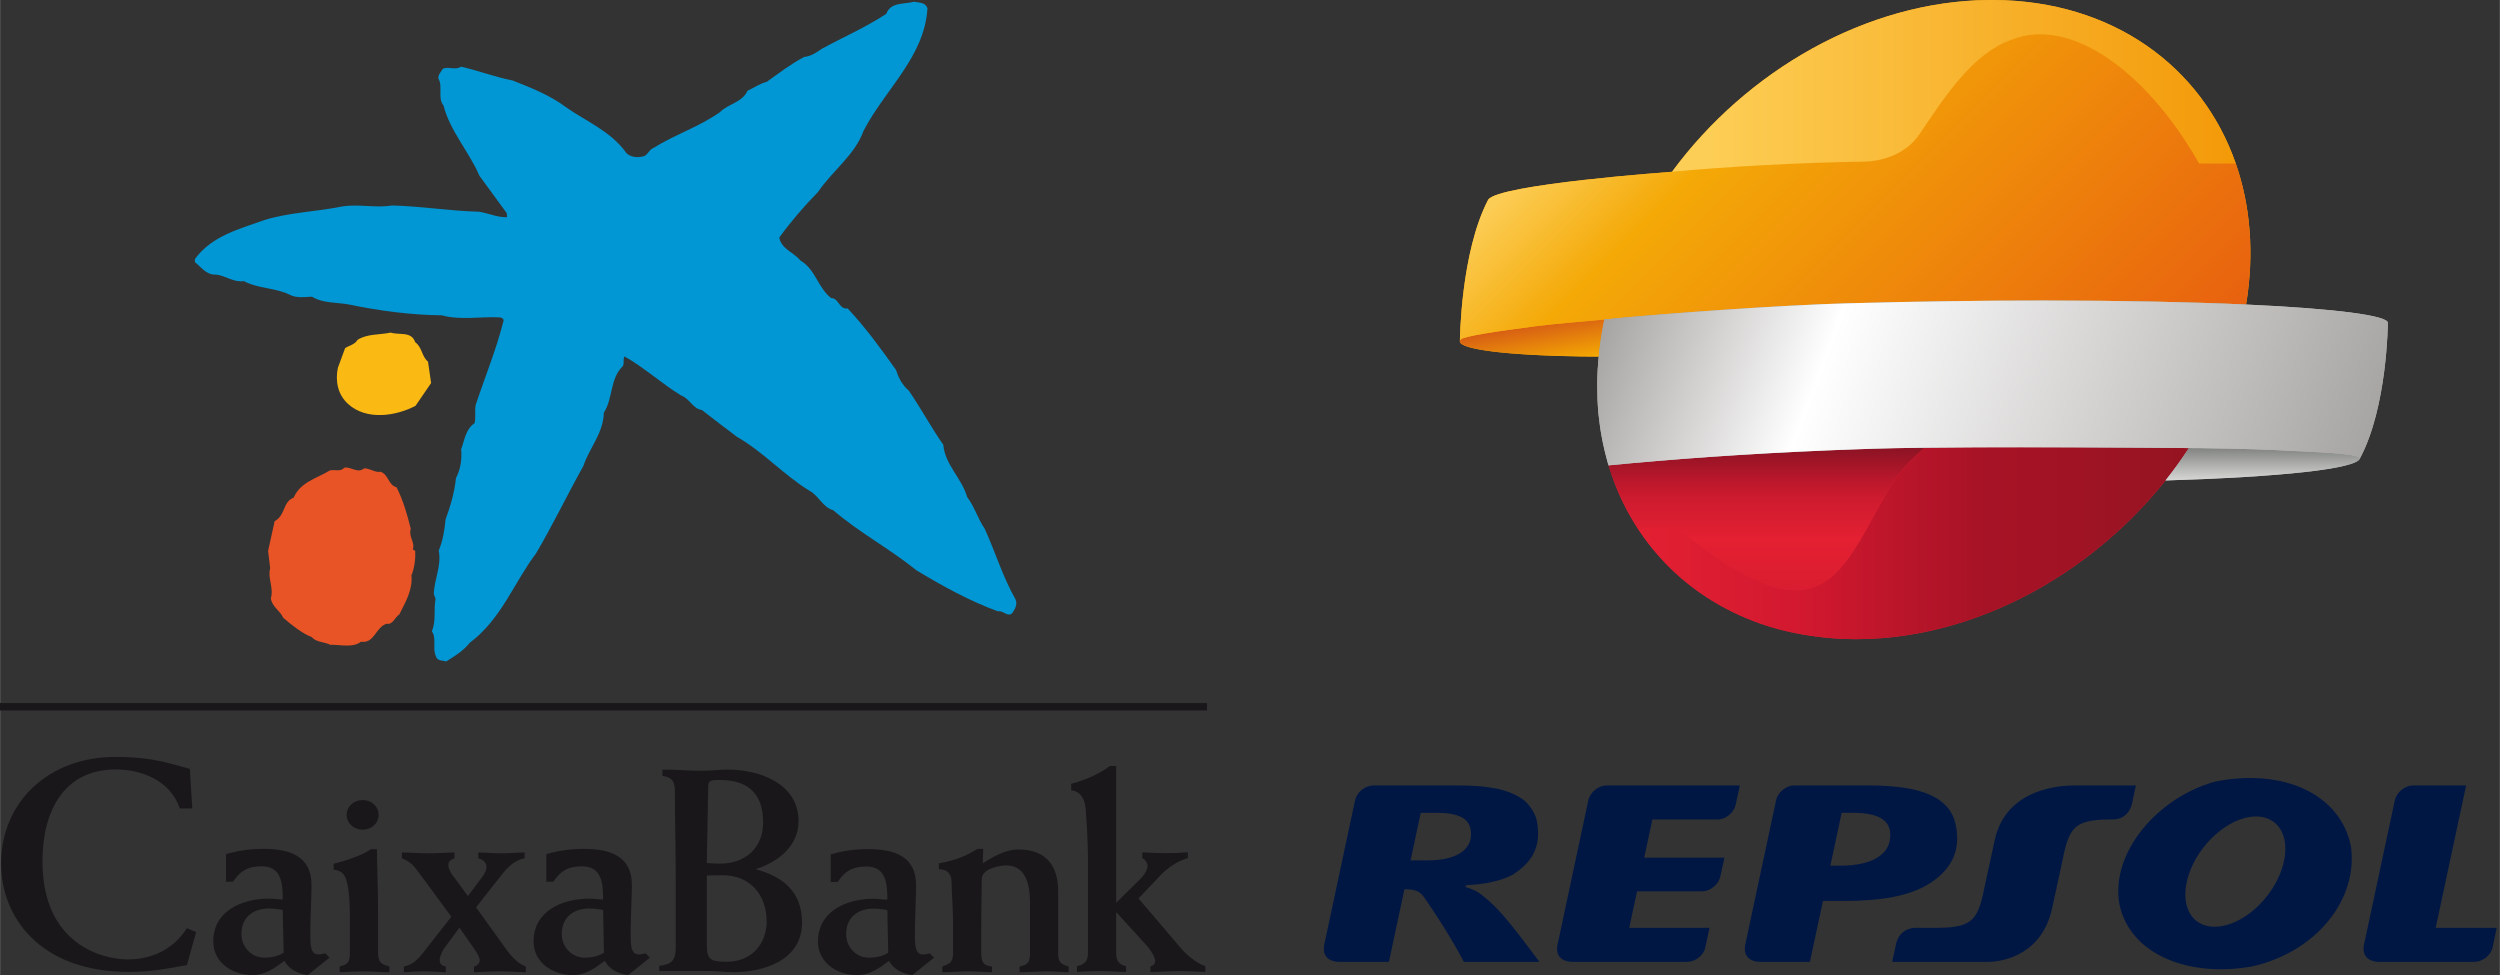 <?xml version="1.0" encoding="UTF-8" standalone="no"?>
<!-- Created with Inkscape (http://www.inkscape.org/) by Marsupilami -->

<svg
   xmlns:dc="http://purl.org/dc/elements/1.1/"
   xmlns:cc="http://creativecommons.org/ns#"
   xmlns:rdf="http://www.w3.org/1999/02/22-rdf-syntax-ns#"
   xmlns:svg="http://www.w3.org/2000/svg"
   xmlns="http://www.w3.org/2000/svg"
   xmlns:sodipodi="http://sodipodi.sourceforge.net/DTD/sodipodi-0.dtd"
   xmlns:inkscape="http://www.inkscape.org/namespaces/inkscape"
   version="1.1"
   width="923.004"
   height="359.986"
   viewBox="-2.018 -2.018 85.674 33.417"
   id="svg15995"
   inkscape:version="0.91 r13725"
   sodipodi:docname="Caixabank-Repsol.svg">
  <rect x="-2.018" y="-2.018" width="85.674" height="33.417" fill="#333333" stroke="none"/>
  <sodipodi:namedview
     pagecolor="#ffffff"
     bordercolor="#666666"
     borderopacity="1"
     objecttolerance="10"
     gridtolerance="10"
     guidetolerance="10"
     inkscape:pageopacity="0"
     inkscape:pageshadow="2"
     inkscape:window-width="1280"
     inkscape:window-height="961"
     id="namedview3343"
     showgrid="false"
     inkscape:zoom="0.37242799"
     inkscape:cx="297.25818"
     inkscape:cy="158.02234"
     inkscape:window-x="-8"
     inkscape:window-y="-8"
     inkscape:window-maximized="1"
     inkscape:current-layer="svg15995"
     fit-margin-top="0"
     fit-margin-left="0"
     fit-margin-right="0"
     fit-margin-bottom="0" />
  <defs
     id="defs15997">
    <linearGradient
       id="d"
       gradientUnits="userSpaceOnUse"
       x1="0"
       y1="0"
       x2="1"
       y2="0"
       gradientTransform="matrix(1.888,10.709,-10.709,1.888,51.877,83.459)">
      <stop
         style="stop-color:#d75e14"
         offset="0"
         id="stop3371" />
      <stop
         style="stop-color:#f5aa02"
         offset="1"
         id="stop3373" />
    </linearGradient>
    <linearGradient
       id="e"
       gradientUnits="userSpaceOnUse"
       x1="0"
       y1="0"
       x2="1"
       y2="0"
       gradientTransform="matrix(110.46,110.458,-110.46,110.46,94.764,0.538)">
      <stop
         style="stop-color:#fccd55"
         offset="0"
         id="stop3364" />
      <stop
         style="stop-color:#f4a907"
         offset=".196"
         id="stop3366" />
      <stop
         style="stop-color:#e8600f"
         offset="1"
         id="stop3368" />
    </linearGradient>
    <linearGradient
       id="b"
       y2="22.094"
       gradientUnits="userSpaceOnUse"
       x2="233.472"
       gradientTransform="translate(1.7955719e-4,-2.52e-5)"
       y1="22.094"
       x1="98.398">
      <stop
         style="stop-color:#fdce55"
         offset="0"
         id="stop3387" />
      <stop
         style="stop-color:#f39908"
         offset="1"
         id="stop3389" />
    </linearGradient>
    <clipPath
       id="j">
      <path
         inkscape:connector-curvature="0"
         d="M 170.083,0.046 C 138.86,0.325 108.111,18.102 89.067,43.98 c 13.802,-1.291 31.834,-2.327 49.478,-2.624 3.46,-0.061 10.088,-1.454 13.802,-6.986 6.907,-10.264 13.724,-20.655 23.418,-24.115 0.164,-0.067 0.333,-0.127 0.509,-0.2 2.224,-0.848 4.55,-1.26 6.962,-1.26 13.512,0 29.253,12.9 40.65,33.016 l 2.739,0 6.61,0 C 224.59,17.024 201.711,0.24 171.373,0.046 l -1.291,0 z"
         id="path3401" />
    </clipPath>
    <linearGradient
       id="c"
       y2="150.153"
       gradientUnits="userSpaceOnUse"
       x2="105.826"
       gradientTransform="translate(-2.2140107e-6,-2.52e-5)"
       y1="114.201"
       x1="105.826">
      <stop
         style="stop-color:#891323"
         offset="0"
         id="stop3376" />
      <stop
         style="stop-color:#ba172c"
         offset=".238"
         id="stop3378" />
      <stop
         style="stop-color:#cf1b2f"
         offset=".381"
         id="stop3380" />
      <stop
         style="stop-color:#e42032"
         offset=".663"
         id="stop3382" />
      <stop
         style="stop-color:#da1d30"
         offset="1"
         id="stop3384" />
    </linearGradient>
    <clipPath
       id="h">
      <path
         inkscape:connector-curvature="0"
         d="m 167.326,114.453 c -4.672,0.012 -9.21,0.049 -13.421,0.103 7.083,-0.085 15.402,-0.115 23.8,-0.115 9.47,0 19.031,0.03 26.914,0.079 -7.871,-0.049 -17.274,-0.085 -26.726,-0.085 -3.545,0 -7.095,0.006 -10.567,0.018 m -13.615,0.103 0.194,0 -0.194,0 m -9.216,0.151 c -1.484,0.03 -2.89,0.067 -4.175,0.109 -0.036,0.006 -1.769,0.067 -3.763,0.139 -2.775,0.097 -6.089,0.218 -6.247,0.224 -22.661,0.915 -41.856,2.363 -57.47,3.902 0.006,0.024 0.012,0.061 0.018,0.079 0,0.006 0,0.012 0.006,0.018 0.006,0.018 0.012,0.042 0.018,0.067 0,0.006 0,0.006 0.006,0.012 0,0.024 0,0.042 0.024,0.067 l 0,0.018 c 0.012,0.018 0.018,0.036 0.024,0.067 0.012,0.03 0.012,0.061 0.012,0.073 0,0.006 0.006,0.012 0.006,0.012 0.006,0.03 0.024,0.049 0.036,0.079 l 0.006,0.006 c 0,0.018 0.006,0.049 0.006,0.067 0.006,0.006 0.006,0.006 0.006,0.012 0.006,0.024 0.018,0.042 0.018,0.073 l 0.006,0.006 c 0.006,0.024 0.018,0.054 0.024,0.067 l 0,0.012 c 0.012,0.024 0.024,0.054 0.024,0.079 l 0.006,0.006 c 0.006,0.018 0.018,0.049 0.018,0.073 1.763,5.574 4.241,10.761 7.35,15.475 1.678,-0.321 3.69,-0.412 5.477,-0.412 2.521,0 4.581,0.188 4.581,0.188 13.918,11.391 23.261,15.802 30.138,15.802 11.694,0 16.202,-12.797 23.873,-25.757 1.8,-3.738 5.756,-7.895 9.185,-10.712 -3.314,0.036 -6.417,0.091 -9.216,0.151"
         id="path3407" />
    </clipPath>
    <linearGradient
       id="a"
       y2="138.971"
       gradientUnits="userSpaceOnUse"
       x2="221.659"
       gradientTransform="translate(-2.2140107e-6,-2.52e-5)"
       y1="138.971"
       x1="80.108">
      <stop
         style="stop-color:#e42032"
         offset="0"
         id="stop3392" />
      <stop
         style="stop-color:#d0182f"
         offset=".314"
         id="stop3394" />
      <stop
         style="stop-color:#a81326"
         offset=".615"
         id="stop3396" />
      <stop
         style="stop-color:#951422"
         offset="1"
         id="stop3398" />
    </linearGradient>
    <clipPath
       id="i">
      <path
         inkscape:connector-curvature="0"
         d="m 153.711,114.556 c -3.429,2.817 -7.386,6.974 -9.185,10.712 -7.671,12.96 -12.179,25.757 -23.873,25.757 -6.877,0 -16.22,-4.411 -30.138,-15.802 0,0 -2.06,-0.188 -4.581,-0.188 -1.787,0 -3.799,0.091 -5.477,0.412 4.144,6.289 9.392,11.724 15.608,16.105 0.46,0.303 0.86,0.563 1.169,0.788 0.685,0.454 1.394,0.915 2.102,1.363 2.308,1.418 4.738,2.678 7.253,3.817 l 0.006,0.006 c 0.024,0.006 0.049,0.006 0.073,0.024 0.024,0.012 0.049,0.024 0.073,0.03 8.163,3.731 17.006,5.356 26.135,5.877 l 0.024,0 c 1.063,0.033 2.117,0.054 3.205,0.054 33.403,0 66.401,-20.14 85.166,-48.878 -1.072,-0.006 -2.405,-0.03 -3.932,-0.036 -3.357,-0.024 -7.731,-0.061 -12.724,-0.091 -7.883,-0.049 -17.444,-0.079 -26.914,-0.079 -8.471,0 -16.868,0.03 -23.994,0.115"
         id="path3404" />
    </clipPath>
    <linearGradient
       id="g"
       gradientUnits="userSpaceOnUse"
       x1="0"
       y1="0"
       x2="1"
       y2="0"
       gradientTransform="matrix(0,-8.281,8.281,0,240.151,122.931)">
      <stop
         style="stop-color:#d7d8d6"
         offset="0"
         id="stop3352" />
      <stop
         style="stop-color:#828481"
         offset="1"
         id="stop3354" />
    </linearGradient>
    <linearGradient
       id="f"
       gradientUnits="userSpaceOnUse"
       x1="0"
       y1="0"
       x2="1"
       y2="0"
       gradientTransform="matrix(182.249,66.331,-66.333,182.248,78.747,64.246)">
      <stop
         style="stop-color:#a7a5a3"
         offset="0"
         id="stop3357" />
      <stop
         style="stop-color:#fff"
         offset=".288"
         id="stop3359" />
      <stop
         style="stop-color:#a7a5a3"
         offset="1"
         id="stop3361" />
    </linearGradient>
  </defs>
  <g
     id="g3594"
     transform="translate(-2.022,-1.959)">
    <g
       transform="scale(0.496,0.496)"
       id="g3587">
      <path
         inkscape:connector-curvature="0"
         d="m 0,48.974 83.401,0 0,-0.261 -83.401,0 0,0.261 z m 0,-0.251 83.401,0 0,-0.261 -83.401,0 0,0.261 z"
         id="path15167"
         style="fill:#1a171b;fill-opacity:1;fill-rule:nonzero;stroke:none" />
      <path
         inkscape:connector-curvature="0"
         d="m 64.085,0.453 c -0.194,3.366 -2.96,5.632 -4.416,8.473 -0.62,1.695 -2.102,2.696 -3.151,4.226 -0.954,0.976 -1.885,2.051 -2.671,3.146 0.144,0.791 0.977,1.002 1.456,1.578 1.072,0.644 1.192,1.861 2.124,2.6 0.547,0 0.547,0.811 1.146,0.717 1.262,1.358 2.289,2.768 3.337,4.245 0.17,0.526 0.43,1.052 0.886,1.434 0.835,1.217 1.525,2.506 2.385,3.747 0.12,1.384 1.286,2.314 1.647,3.604 0.524,0.693 0.739,1.502 1.215,2.194 0.74,1.624 1.241,3.319 2.125,4.87 0.166,0.357 -0.049,0.716 -0.24,0.979 -0.333,0.261 -0.596,-0.216 -0.977,-0.145 -1.956,-0.714 -3.819,-1.741 -5.631,-2.837 -1.864,-1.505 -3.915,-2.58 -5.754,-4.154 -0.715,-0.19 -1,-1.026 -1.669,-1.36 -1.765,-1.097 -3.172,-2.674 -4.964,-3.7 -0.811,-0.619 -1.622,-1.216 -2.435,-1.86 -0.62,-0.072 -0.835,-0.788 -1.433,-1.002 -1.335,-0.813 -2.551,-1.934 -3.912,-2.698 -0.119,0.193 0,0.478 -0.119,0.67 -0.906,0.881 -0.667,2.242 -1.311,3.221 -0.026,1.406 -1.002,2.434 -1.41,3.672 -1.121,2.005 -2.101,4.06 -3.269,6.04 -1.551,2.052 -2.386,4.532 -4.582,6.18 -0.479,0.596 -1.026,0.908 -1.623,1.29 -0.263,-0.072 -0.645,-0.025 -0.717,-0.36 -0.261,-0.501 0.071,-1.265 -0.287,-1.719 0.312,-0.691 0.12,-1.478 0.262,-2.241 l -0.119,-0.334 c 0.024,-1.051 0.547,-1.934 0.337,-3.008 0.284,-0.667 0.403,-1.41 0.473,-2.149 0.336,-0.906 0.623,-1.886 0.719,-2.862 0.309,-0.573 0.43,-1.313 0.356,-1.981 0.241,-0.621 0.286,-1.36 0.931,-1.814 0.095,-0.404 0,-0.812 0.072,-1.242 0.644,-1.956 1.433,-3.84 1.933,-5.846 0,-0.141 -0.142,-0.19 -0.239,-0.214 -1.407,-0.074 -2.721,0.214 -4.035,-0.144 -2.146,-0.024 -4.316,-0.311 -6.37,-0.74 -0.835,-0.166 -1.839,-0.071 -2.602,-0.548 -0.499,0.024 -1.073,0.117 -1.551,-0.142 -0.976,-0.479 -2.171,-0.408 -3.15,-0.931 -0.739,0.094 -1.265,-0.383 -1.931,-0.454 -0.645,0.046 -1.002,-0.501 -1.454,-0.86 l 0,-0.214 c 1.192,-1.624 3.1,-2.076 4.818,-2.699 1.696,-0.524 3.58,-0.571 5.347,-0.93 1.12,-0.191 2.336,0.119 3.457,-0.071 2.03,0.048 3.988,0.38 5.993,0.43 0.667,0.096 1.287,0.406 1.955,0.381 L 35.015,14.606 33.13,12.029 C 32.414,10.359 31.104,8.949 30.649,7.182 30.219,6.657 30.625,5.871 30.291,5.298 c -0.024,-0.264 0.193,-0.454 0.31,-0.669 0.405,-0.168 0.859,0.12 1.264,-0.141 1.219,0.284 2.34,0.716 3.556,0.954 1.265,0.503 2.554,1.002 3.676,1.837 1.408,1.001 3.1,1.646 4.2,3.196 0.286,0.265 0.739,0.313 1.121,0.217 0.335,-0.05 0.406,-0.454 0.714,-0.574 1.48,-0.931 3.153,-1.456 4.609,-2.483 0.596,-0.596 1.55,-0.669 1.909,-1.48 0.453,-0.212 0.86,-0.501 1.336,-0.621 0.835,-0.596 1.67,-1.239 2.577,-1.716 0.476,-0.049 0.858,-0.311 1.24,-0.575 C 58.285,2.434 59.835,1.767 61.242,0.834 61.554,0 62.484,0.191 63.153,0 c 0.334,0.072 0.787,0.024 0.932,0.452"
         id="path15177"
         style="fill:#0097d4;fill-opacity:1;fill-rule:nonzero;stroke:none" />
      <path
         inkscape:connector-curvature="0"
         d="m 28.693,23.53 c 0.476,0.334 0.452,1.003 0.882,1.338 l 0.214,1.479 -1.075,1.575 c -1.359,0.714 -3.388,1.025 -4.654,-0.121 -0.714,-0.641 -0.905,-1.575 -0.714,-2.504 l 0.501,-1.36 c 0.286,-0.192 0.666,-0.24 0.86,-0.574 0.668,-0.43 1.526,-0.334 2.29,-0.501 0.573,0.193 1.433,-0.119 1.695,0.669"
         id="path15179"
         style="fill:#fab913;fill-opacity:1;fill-rule:nonzero;stroke:none" />
      <path
         inkscape:connector-curvature="0"
         d="m 25.16,32.241 c 0.431,0 0.741,0.309 1.145,0.239 0.574,0.215 0.501,0.906 1.099,1.073 0.454,0.908 0.74,1.888 0.979,2.865 -0.169,0.574 0.311,0.907 0.142,1.431 l 0.169,0.096 c 0.021,0.549 -0.049,1.169 -0.264,1.695 0.095,1 -0.407,1.837 -0.837,2.696 -0.308,0.191 -0.451,0.74 -0.881,0.644 -0.764,0.24 -0.834,1.386 -1.766,1.242 -0.597,0.451 -1.409,0.189 -2.124,0.214 -0.407,-0.214 -0.978,-0.167 -1.265,-0.524 -0.715,-0.287 -1.361,-0.812 -1.98,-1.339 -0.24,-0.525 -0.788,-0.761 -0.859,-1.36 0.214,-0.715 -0.239,-1.359 -0.048,-2.075 l -0.144,-1.194 0.454,-2.051 c 0.761,-0.406 0.549,-1.337 1.311,-1.625 0.478,-1.097 1.623,-1.335 2.508,-1.884 0.334,-0.071 0.737,0.119 1,-0.191 0.48,-0.071 0.931,0.429 1.361,0.048"
         id="path15181"
         style="fill:#e85426;fill-opacity:1;fill-rule:nonzero;stroke:none" />
      <path
         inkscape:connector-curvature="0"
         d="m 83.283,66.635 c -0.601,-0.18 -1.324,-0.823 -1.585,-1.122 l -3.029,-3.551 1.545,-1.625 c 0.481,-0.501 1.144,-0.964 1.865,-1.164 l 0,-0.401 c -0.501,0.04 -1.004,0.06 -1.504,0.06 -0.542,0 -1.104,-0.02 -1.645,-0.06 l 0,0.401 c 0.18,0.081 0.36,0.321 0.36,0.523 0,0.22 -0.1,0.521 -0.521,0.943 l -1.645,1.624 0,-9.449 -0.441,0 c -0.721,0.542 -1.665,0.964 -2.667,1.225 l 0,0.461 c 0.501,0 0.962,0.481 1.002,1.304 0.06,0.762 0.16,2.268 0.16,3.43 l 0,6.5 c 0,0.441 -0.16,0.803 -0.761,0.902 l 0,0.401 c 0.541,-0.04 1.063,-0.06 1.604,-0.06 0.602,0 1.184,0.06 1.786,0.06 l 0,-0.401 c -0.481,-0.1 -0.682,-0.341 -0.682,-0.942 l 0,-2.749 0.04,0 2.068,2.268 c 0.34,0.381 0.581,0.843 0.581,1.063 0,0.201 -0.14,0.361 -0.321,0.361 l 0,0.401 c 0.682,0 1.364,-0.06 2.046,-0.06 0.581,0 1.164,0.04 1.745,0.06 M 64.872,59.94 c 0.603,0 0.882,0.341 0.882,0.923 0,0.641 0.1,1.726 0.1,2.889 l 0,1.966 c 0,0.682 -0.24,0.762 -0.741,0.942 l 0,0.402 c 0.561,0 1.143,-0.061 1.705,-0.061 0.581,0 1.144,0.04 1.725,0.061 l 0,-0.402 c -0.541,-0.06 -0.742,-0.22 -0.742,-0.942 l 0,-1.645 c 0,-1.565 0.04,-2.687 0.04,-3.451 0,-0.741 1.284,-0.942 1.685,-0.942 1.425,0 1.645,1.485 1.645,2.569 l 0,3.47 c 0,0.682 -0.16,0.822 -0.721,0.942 l 0,0.402 c 0.641,0 1.264,-0.061 1.905,-0.061 0.501,0 0.983,0.04 1.485,0.061 l 0,-0.402 c -0.561,-0.16 -0.722,-0.3 -0.722,-0.942 l 0,-4.253 c 0,-1.705 -0.783,-2.89 -2.769,-2.89 -0.841,0 -1.745,0.501 -2.446,0.964 0.02,-0.341 0.02,-0.662 0.039,-1.004 l -0.401,0 c -0.761,0.482 -1.484,0.784 -2.668,1.004 M 48.939,54.178 c 0,-0.381 0.241,-0.401 0.802,-0.401 2.166,0 2.99,1.164 2.99,2.929 0,1.745 -1.204,2.849 -2.99,2.849 -0.261,0 -0.541,-0.02 -0.902,-0.041 l 0.1,-5.335 z m -2.246,11.174 c 0,0.862 -0.26,1.162 -1.144,1.264 l 0,0.361 3.45,0 c 0.281,0 0.561,0.02 0.823,0.04 0.281,0.02 0.562,0.04 0.823,0.04 2.187,0 4.775,-0.843 4.775,-3.43 0,-2.086 -1.264,-3.15 -3.15,-3.671 l 0,-0.04 c 1.505,-0.481 2.909,-1.585 2.909,-3.29 0,-2.609 -2.688,-3.57 -4.934,-3.57 -0.482,0 -0.944,0.08 -1.846,0.08 -0.802,0 -1.625,-0.08 -2.627,-0.08 l 0,0.44 c 0.541,0.08 0.861,0.261 0.861,1.024 0,1.805 0.061,4.353 0.061,6.76 l 0,4.073 z m 2.146,-4.975 c 0.421,0 0.742,-0.02 1.083,-0.02 1.926,0 3.05,1.364 3.05,3.19 0,1.544 -1.024,2.787 -2.749,2.787 -1.244,0 -1.384,-0.2 -1.384,-1.282 m -11.085,-4.245 0,-1.91 c 0.844,-0.24 1.647,-0.361 2.594,-0.361 1.788,0 3.315,0.483 3.315,2.493 0,0.724 -0.061,1.769 -0.081,2.915 l 0,0.702 c 0,0.924 0.161,1.185 0.604,1.185 0.1,0 0.281,-0.039 0.421,-0.08 l 0.302,0.301 -1.509,1.206 c -0.761,-0.1 -1.365,-0.482 -1.606,-0.986 -0.683,0.504 -1.326,0.986 -2.21,0.986 -1.369,0 -2.715,-0.845 -2.715,-2.331 0,-2.13 2.029,-2.954 3.859,-2.954 0.322,0 0.664,0.06 0.946,0.06 0,-1.085 -0.081,-2.291 -1.448,-2.291 -0.985,0 -1.488,0.321 -1.99,1.065 l -0.482,0 z m 3.92,1.949 c -0.221,-0.041 -0.604,-0.1 -0.965,-0.1 -0.925,0 -1.89,0.482 -1.89,1.769 0,0.925 0.726,1.627 1.567,1.627 0.623,0 1.026,-0.141 1.347,-0.341 M 27.909,66.657 c 0.645,-0.1 1.065,-0.602 1.329,-0.944 l 1.948,-2.492 -2.31,-3.135 C 28.492,59.585 28.352,59.442 27.769,59.182 l 0,-0.403 c 0.605,0.02 1.228,0.061 1.829,0.061 0.603,0 1.206,-0.041 1.809,-0.061 l 0,0.403 c -0.24,0.119 -0.423,0.161 -0.423,0.462 0,0.14 0.062,0.401 0.24,0.643 l 1.106,1.506 0.984,-1.306 c 0.203,-0.281 0.303,-0.522 0.303,-0.663 0,-0.382 -0.24,-0.524 -0.564,-0.642 l 0,-0.403 c 0.544,0.02 1.067,0.061 1.609,0.061 0.523,0 1.065,-0.041 1.588,-0.061 l 0,0.403 c -0.784,0.18 -1.205,0.662 -1.646,1.225 l -1.709,2.17 2.17,3.015 c 0.301,0.403 0.764,0.905 1.266,1.065 l 0,0.404 c -0.604,-0.021 -1.186,-0.062 -1.788,-0.062 -0.604,0 -1.189,0.041 -1.79,0.062 l 0,-0.404 c 0.221,-0.02 0.401,-0.24 0.401,-0.442 0,-0.119 -0.159,-0.442 -0.321,-0.684 l -1.084,-1.548 -1.086,1.468 c -0.121,0.181 -0.281,0.565 -0.281,0.744 0,0.321 0.16,0.421 0.422,0.462 l 0,0.404 c -0.523,-0.021 -1.066,-0.062 -1.588,-0.062 -0.441,0 -0.865,0.041 -1.307,0.062 m -1.864,-8.502 c 0,0.844 0.08,2.611 0.08,4.26 l 0,2.934 c 0,0.684 0.322,0.784 0.785,0.905 l 0,0.403 c -0.604,0 -1.206,-0.061 -1.81,-0.061 -0.541,0 -1.084,0.041 -1.626,0.061 l 0,-0.403 c 0.481,-0.121 0.702,-0.221 0.702,-0.905 l 0,-2.49 c 0,-1.449 -0.119,-2.254 -0.281,-2.675 -0.161,-0.401 -0.362,-0.541 -0.844,-0.623 l 0,-0.401 c 0.925,-0.221 1.989,-0.603 2.592,-1.005 l 0.401,0 z M 25.06,55.161 c 0.584,0 1.105,0.424 1.105,1.026 0,0.604 -0.521,1.024 -1.105,1.024 -0.583,0 -1.105,-0.42 -1.105,-1.024 0,-0.603 0.522,-1.026 1.105,-1.026 m -9.441,5.645 0,-1.91 c 0.844,-0.24 1.647,-0.361 2.592,-0.361 1.788,0 3.316,0.483 3.316,2.493 0,0.724 -0.061,1.769 -0.08,2.915 l 0,0.702 c 0,0.924 0.16,1.185 0.602,1.185 0.1,0 0.28,-0.039 0.421,-0.08 l 0.301,0.301 -1.506,1.206 c -0.765,-0.1 -1.367,-0.482 -1.607,-0.986 -0.683,0.504 -1.328,0.986 -2.21,0.986 -1.367,0 -2.712,-0.845 -2.712,-2.331 0,-2.13 2.029,-2.954 3.856,-2.954 0.323,0 0.664,0.06 0.945,0.06 0,-1.085 -0.08,-2.291 -1.446,-2.291 -0.985,0 -1.488,0.321 -1.99,1.065 l -0.482,0 z m 3.919,1.949 c -0.221,-0.041 -0.604,-0.1 -0.965,-0.1 -0.924,0 -1.889,0.482 -1.889,1.769 0,0.925 0.726,1.627 1.568,1.627 0.622,0 1.025,-0.141 1.347,-0.341 m -6.312,-9.967 -0.865,0 c -0.636,-1.934 -2.654,-2.695 -4.423,-2.695 -3.58,0 -5.063,2.88 -5.063,6.337 0,5.801 4.198,6.789 5.905,6.789 1.667,0 3.169,-0.72 4.075,-2.16 l 0.639,0.267 -0.639,2.283 c -1.645,0.309 -2.675,0.475 -4.011,0.475 -6.134,0 -8.829,-3.787 -8.829,-7.49 0,-4.238 3.272,-7.366 7.883,-7.366 2.672,0 3.702,0.453 5.162,0.824 m 48.254,12.707 c -0.32,0.2 -0.721,0.34 -1.344,0.34 -0.842,0 -1.563,-0.702 -1.563,-1.625 0,-1.284 0.962,-1.765 1.886,-1.765 0.36,0 0.741,0.06 0.961,0.1 l 0.06,2.95 z m -3.49,-4.895 c 0.501,-0.743 1.004,-1.064 1.986,-1.064 1.364,0 1.444,1.204 1.444,2.288 -0.28,0 -0.621,-0.061 -0.943,-0.061 -1.825,0 -3.851,0.824 -3.851,2.95 0,1.484 1.344,2.326 2.707,2.326 0.883,0 1.525,-0.481 2.208,-0.983 0.24,0.501 0.843,0.883 1.604,0.983 l 1.505,-1.204 -0.3,-0.3 c -0.141,0.039 -0.321,0.08 -0.421,0.08 -0.441,0 -0.602,-0.261 -0.602,-1.184 l 0,-0.701 c 0.02,-1.144 0.08,-2.188 0.08,-2.91 0,-2.005 -1.524,-2.487 -3.31,-2.487 -0.943,0 -1.745,0.121 -2.588,0.361 l 0,1.906"
         id="path15199"
         style="fill:#1a171b;fill-opacity:1;fill-rule:nonzero;stroke:none" />
    </g>
    <g
       id="g3409"
       transform="matrix(0.134,0,0,0.134,45.37,-0.065)">
      <path
         id="path3411"
         d="M 233.236,41.811 C 224.59,17.024 201.711,0.24 171.373,0.046 l -1.291,0 C 138.86,0.325 108.111,18.102 89.067,43.98 l -8e-5,2e-6 -8e-5,10e-7 c 0,0 -44.691,3.205 -47.036,7.168 -7.022,13.433 -7.216,35.9 -7.216,36.106 l -0.016,0.043 c -0.226,2.127 12.479,3.668 31.311,3.919 1.351,0.018 2.775,0.024 4.205,0.03 0.297,-3.078 0.782,-6.211 1.448,-9.392 l 0.018,-0.109 0.006,0 c 15.517,-1.539 45.14,-3.666 62.075,-4.126 17.826,-0.491 34.597,-0.709 49.89,-0.709 20.298,0 38.008,0.382 52.138,1.024 2.171,-13.07 1.105,-25.336 -2.648,-36.11 z"
         style="fill:#f3a008"
         inkscape:connector-curvature="0" />
      <path
         id="path3413"
         d="m 71.532,81.783 c -4.696,0.467 -12.082,1.018 -17.541,1.727 -9.567,1.254 -18.268,2.527 -19.001,3.387 -1.963,2.333 11.124,4.053 31.119,4.32 1.351,0.018 2.775,0.024 4.205,0.03 0.297,-3.078 0.782,-6.211 1.448,-9.392 l 0.024,-0.109 c -0.097,0.012 -0.182,0.024 -0.254,0.036"
         style="fill:url(#d)"
         inkscape:connector-curvature="0" />
      <path
         id="path3415"
         d="m 176.275,10.056 c -0.176,0.073 -0.345,0.133 -0.509,0.2 -9.694,3.46 -16.511,13.851 -23.418,24.115 -3.714,5.532 -10.343,6.925 -13.802,6.986 -17.644,0.297 -35.676,1.333 -49.478,2.624 0,0 -44.691,3.205 -47.036,7.168 -7.022,13.433 -7.216,35.9 -7.216,36.106 l 0.012,-0.073 c 0.036,-0.103 0.091,-0.182 0.176,-0.279 0.733,-0.866 9.422,-2.139 18.995,-3.393 5.459,-0.709 12.857,-1.254 17.535,-1.727 0.085,-0.006 0.158,-0.024 0.248,-0.036 l 0.006,0 c 15.517,-1.539 45.14,-3.666 62.075,-4.126 17.826,-0.491 34.597,-0.709 49.89,-0.709 20.298,0 38.008,0.382 52.138,1.024 2.171,-13.069 1.093,-25.369 -2.654,-36.126 l -6.61,0.002 -2.739,0 C 212.49,21.695 196.748,8.795 183.237,8.795 c -2.412,0 -4.738,0.412 -6.962,1.26"
         style="fill:url(#e)"
         inkscape:connector-curvature="0" />
      <path
         id="path3417"
         clip-path="url(#j)"
         d="m 88.812,-0.19 0,44.569 144.66,0 0,-44.569 z"
         style="fill:url(#b)"
         inkscape:connector-curvature="0" />
      <path
         id="path3419"
         d="m 221.276,114.644 c -12.76,-0.121 -59.966,-0.497 -80.955,0.17 -0.085,0.006 -9.743,0.351 -10.04,0.364 -22.643,0.921 -41.813,2.363 -57.44,3.896 l -0.006,0.006 c 7.949,26.387 31.58,44.443 63.275,44.443 33.403,0 66.389,-20.14 85.166,-48.878"
         style="fill:#e31e32"
         inkscape:connector-curvature="0" />
      <path
         id="path3421"
         clip-path="url(#h)"
         d="m 72.646,114.405 -0.213,49.337 132.432,0 0,-49.541 z"
         style="fill:url(#c)"
         inkscape:connector-curvature="0" />
      <path
         id="path3423"
         clip-path="url(#i)"
         d="m 80.108,163.742 141.551,0 0,-49.541 -141.551,0 z"
         style="fill:url(#a)"
         inkscape:connector-curvature="0" />
      <path
         id="path3425"
         d="m 183.75,76.906 c -15.293,0 -32.049,0.228 -49.875,0.719 -16.935,0.46 -46.577,2.586 -62.094,4.125 -0.364,1.733 -0.907,4.568 -1.344,8.312 0,0.073 0.006,0.146 0,0.219 -0.151,1.278 -0.265,2.54 -0.344,3.812 0,0.073 -0.025,0.177 -0.031,0.25 -0.067,1.248 -0.113,2.444 -0.125,3.656 -0.012,0.769 0.013,1.555 0.031,2.312 0,0.642 9.6e-4,1.251 0.031,1.875 0.061,1.345 0.154,2.697 0.281,4 0.036,0.382 0.108,0.749 0.156,1.125 0.121,1.024 0.231,2.057 0.406,3.062 0.073,0.412 0.14,0.832 0.219,1.25 0.17,0.969 0.37,1.924 0.594,2.875 0.067,0.382 0.153,0.743 0.25,1.125 0.242,0.988 0.503,2.005 0.781,2.969 0.051,0.16 0.1,0.309 0.156,0.469 15.626,-1.533 34.801,-2.954 57.438,-3.875 0.182,-0.006 3.5,-0.147 6.281,-0.25 2.006,-0.067 3.72,-0.125 3.75,-0.125 6.841,-0.218 16.501,-0.327 26.844,-0.375 l 0.156,0 c 3.502,-0.012 7.087,0 10.656,0 9.797,0 19.559,0.045 27.594,0.094 0.254,0.006 0.515,0 0.781,0 1.969,0.018 3.804,0.019 5.531,0.031 3.272,0.024 6.036,0.044 8.156,0.062 0.442,0.006 0.85,0.031 1.25,0.031 -1.86,2.848 -3.879,5.609 -6,8.281 l 0.031,0 c 29.489,-0.897 48.882,-2.978 49.688,-5.656 l 0,-0.031 c 7.007,-13.074 7.156,-34.562 7.156,-34.562 0.357,-1.878 -13.146,-3.702 -36.219,-4.75 l -0.031,0 C 221.771,77.295 204.048,76.906 183.75,76.906 Z"
         style="fill:#b8b6b5"
         inkscape:connector-curvature="0" />
      <path
         id="path3427"
         d="m 221.275,114.647 c -1.86,2.848 -3.86,5.605 -5.98,8.277 l 0.006,0 c 29.489,-0.897 48.903,-2.963 49.708,-5.641 l 0,-0.024 0,-0.018 c -0.448,-1.115 -8.986,-1.442 -14.142,-1.715 -11.179,-0.594 -15.566,-0.691 -26.278,-0.854 0,0 -1.26,0 -3.314,-0.024 m -0.006,0 -0.036,0 0.042,0 -0.006,0 z"
         style="fill:url(#g)"
         inkscape:connector-curvature="0" />
      <path
         id="path3429"
         d="m 133.862,77.62 c -16.935,0.46 -46.558,2.587 -62.075,4.126 l -0.006,0 c -0.364,1.733 -0.909,4.562 -1.345,8.307 0,0.073 -0.006,0.145 -0.012,0.218 -0.151,1.278 -0.261,2.551 -0.339,3.823 0,0.073 -0.012,0.164 -0.018,0.236 -0.067,1.248 -0.109,2.466 -0.121,3.678 -0.012,0.769 0.012,1.533 0.03,2.29 0,0.642 0,1.278 0.03,1.903 0.061,1.345 0.151,2.696 0.279,3.999 0.036,0.382 0.097,0.751 0.145,1.127 0.121,1.024 0.23,2.054 0.406,3.06 0.073,0.412 0.145,0.812 0.224,1.23 0.17,0.969 0.357,1.939 0.582,2.89 0.067,0.382 0.17,0.745 0.267,1.127 0.242,0.988 0.491,1.981 0.769,2.945 0.055,0.17 0.103,0.333 0.164,0.503 l 0,-0.006 c 15.626,-1.533 34.797,-2.981 57.434,-3.902 0.182,-0.006 3.514,-0.121 6.295,-0.224 2.006,-0.067 3.726,-0.133 3.757,-0.133 6.841,-0.218 16.499,-0.315 26.842,-0.364 l 0.158,0 c 3.502,-0.012 7.083,-0.024 10.652,-0.024 9.797,0 19.546,0.042 27.581,0.091 0.254,0.006 0.515,0.006 0.782,0.006 1.969,0.018 3.823,0.03 5.55,0.042 3.272,0.024 6.029,0.049 8.149,0.067 0.442,0.006 0.854,0.012 1.254,0.012 2.036,0.024 3.278,0.024 3.278,0.024 10.718,0.164 15.105,0.267 26.284,0.854 5.156,0.279 13.693,0.6 14.154,1.715 l 0,0.018 0,0.024 -0.042,0.097 0.006,0.006 c 7.065,-13.063 7.168,-34.706 7.168,-34.706 0.357,-1.878 -13.142,-3.696 -36.215,-4.744 l -0.03,0 c -14.136,-0.642 -31.846,-1.024 -52.144,-1.024 -15.293,0 -32.064,0.218 -49.89,0.709"
         style="fill:url(#f)"
         inkscape:connector-curvature="0" />
      <path
         id="path3431"
         d="m 207.703,200.944 -1.036,4.841 c -0.606,2.248 -2.272,3.805 -4.684,3.854 l -1.091,0 c -9.749,0.036 -10.367,2.69 -12.233,11.742 l -2.327,10.737 c -2.848,13.675 -15.196,13.936 -16.244,13.936 l -24.709,0 1.042,-4.841 c 0.63,-2.381 2.405,-3.702 4.69,-3.872 l 5.938,0 c 9.749,-0.03 10.367,-2.672 12.227,-11.724 l 2.333,-10.737 c 2.933,-13.633 17.801,-13.936 20.08,-13.936 l 16.014,0 z m -125.749,18.462 20.516,0 -1.036,4.738 c -0.394,2.084 -2.545,3.866 -4.684,3.866 l -16.626,0 -1.999,9.337 20.528,0 -1.072,5.011 c -0.412,2.042 -2.563,3.696 -4.623,3.696 l -29.526,0 c -0.885,-0.03 -4.26,-0.364 -3.708,-4.12 l 7.919,-37.13 c 0.46,-2.127 2.557,-3.86 4.69,-3.86 l 34.082,-0.006 -1.042,4.835 c -0.454,2.139 -2.557,3.866 -4.684,3.866 l -16.65,0 -2.084,9.767 z m 202.433,17.935 15.614,0 -1.06,5.017 c -0.43,2.036 -2.569,3.696 -4.647,3.696 l -24.6,0 c -0.885,-0.03 -4.247,-0.37 -3.702,-4.126 l 7.925,-37.124 c 0.454,-2.133 2.557,-3.86 4.684,-3.86 l 13.572,-0.012 -7.786,36.409 z m -267.725,8.713 -12.888,0 c -0.891,-0.03 -4.26,-0.364 -3.714,-4.12 L 7.978,204.804 c 0.454,-2.127 2.551,-3.86 4.696,-3.86 l 21.813,-0.006 c 3.169,0 5.92,0.182 8.283,0.545 2.387,0.357 4.466,0.982 6.235,1.878 1.745,0.879 2.92,1.739 4.084,3.484 1.218,1.793 1.515,3.139 1.678,5.296 0.376,5.187 -1.872,8.689 -6.477,11.645 -4.253,2.242 -10.113,2.599 -11.518,2.63 0,0 -1.436,0.321 0.218,0.745 0,0 2.036,0.521 3.72,2.012 3.611,2.872 6.259,5.841 14.433,16.88 l -19.322,0 c 0,0 -3.326,-6.665 -10.24,-16.626 C 24.041,227.21 21.557,227.58 20.624,227.477 l -3.963,18.577 z m 20.982,-33.113 c -0.121,-1.812 -0.897,-3.09 -2.345,-3.841 -1.43,-0.769 -3.496,-1.157 -6.204,-1.157 l -4.296,0 -2.599,12.154 4.272,0 c 3.696,0 6.507,-0.624 8.464,-1.878 1.945,-1.272 2.842,-3.03 2.708,-5.277 m 74.017,33.113 c 0,0 -4.55,0.206 -3.926,-4.12 l 7.931,-37.136 c 0.442,-2.127 2.539,-3.86 4.678,-3.86 l 19.141,-0.006 c 3.508,0 6.574,0.236 9.198,0.63 2.642,0.394 4.95,1.066 6.907,2.03 1.939,0.957 3.448,2.212 4.532,3.757 1.085,1.533 1.703,3.823 1.854,6.12 0.339,5.211 -2.042,9.416 -7.144,12.597 -5.071,3.205 -12.379,4.411 -21.885,4.411 l -5.265,0 -3.351,15.578 -12.669,0 z m 33.21,-32.925 c -0.115,-1.763 -0.957,-3.066 -2.533,-3.914 -1.575,-0.842 -3.86,-1.278 -6.853,-1.278 l -3.036,0 -2.884,13.518 2.442,0 c 4.211,0 7.453,-0.715 9.707,-2.145 2.272,-1.46 3.32,-3.514 3.157,-6.18 m 81.064,2.527 c -5.835,6.653 -7.344,15.329 -3.357,19.371 3.981,4.041 11.942,1.933 17.783,-4.726 5.835,-6.653 7.331,-15.335 3.345,-19.377 -3.981,-4.047 -11.936,-1.927 -17.771,4.732 M 203.504,231.367 c -2.399,-12.948 9.47,-27.278 24.46,-31.416 17.42,-3.502 32.077,3.181 34.743,16.553 1.854,13.063 -8.21,26.751 -25.084,30.683 -15.984,2.969 -31.362,-2.763 -34.118,-15.82"
         style="fill:#001744"
         inkscape:connector-curvature="0" />
    </g>
  </g>
</svg>
<!-- version: 20110311, original size: 83.401382 67.257408, border: 3% -->

